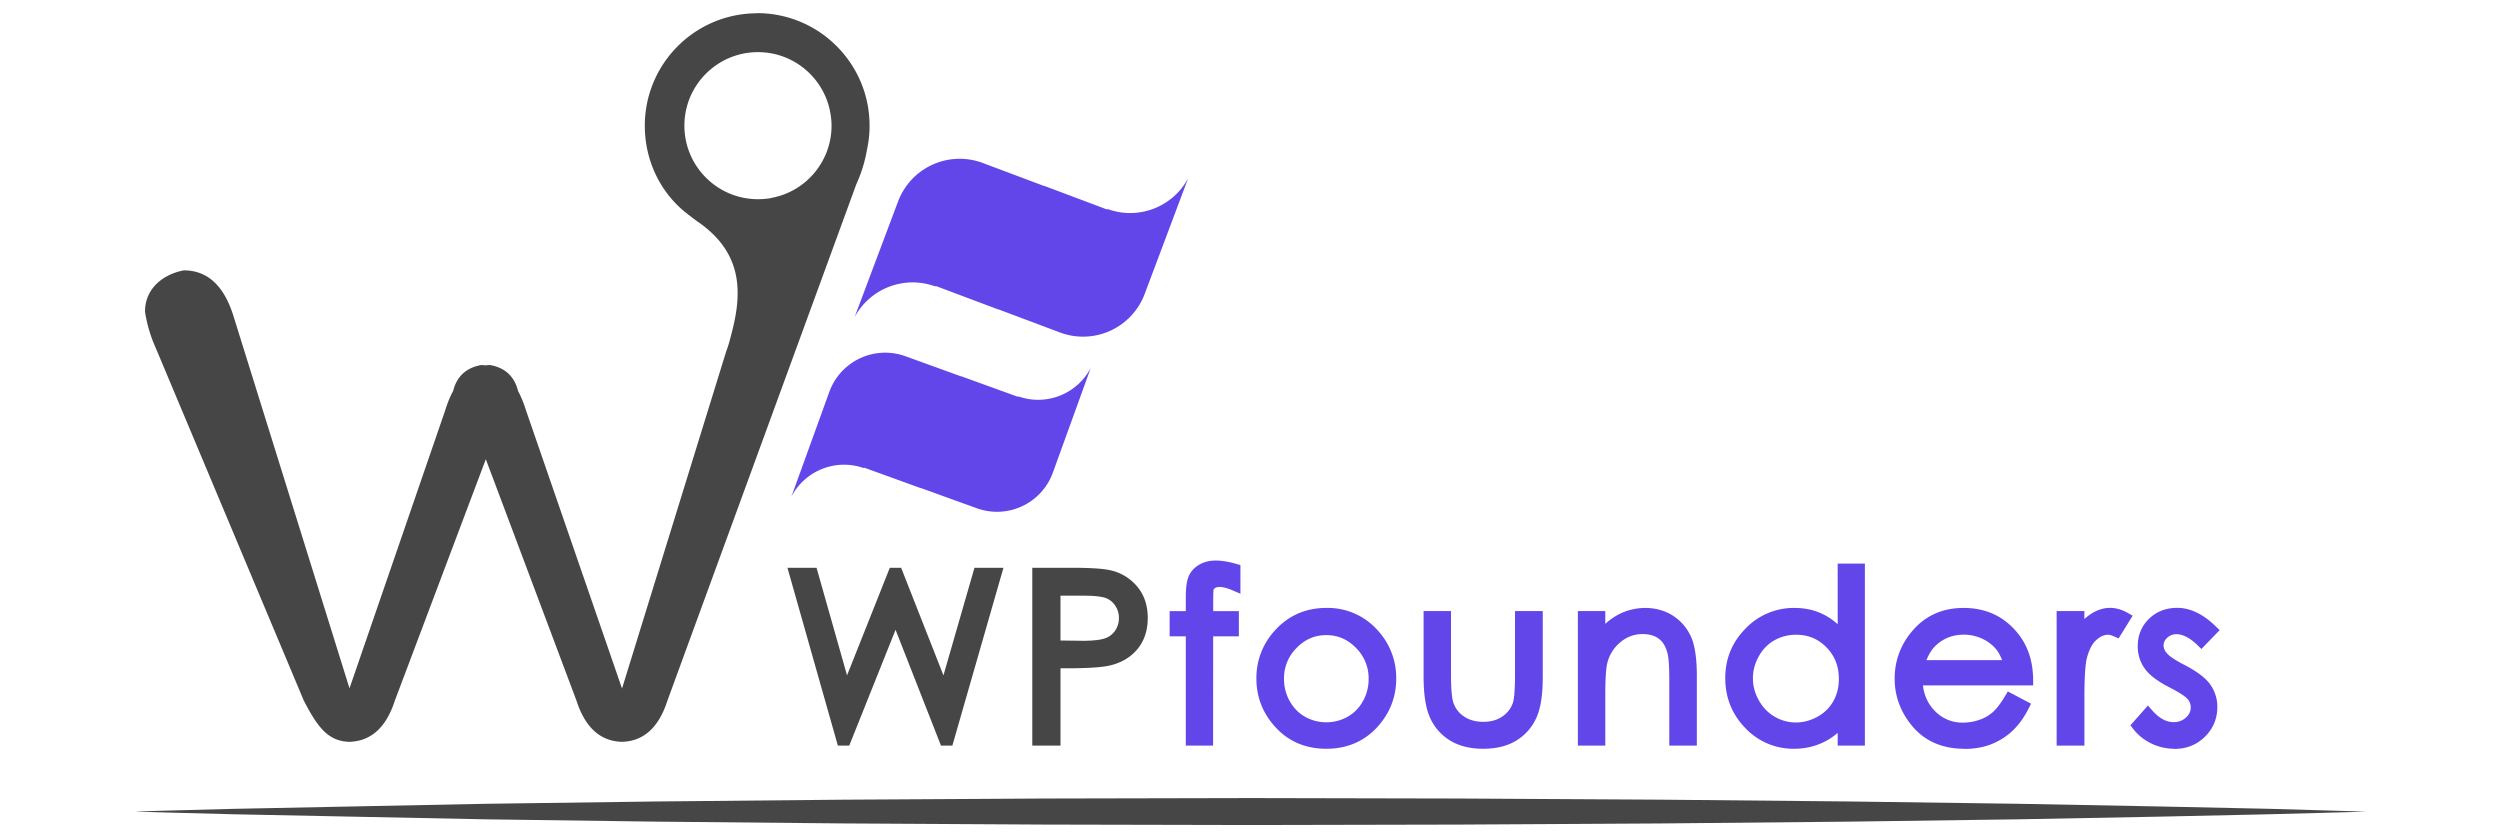 <?xml version="1.0" encoding="utf-8"?><svg xmlns="http://www.w3.org/2000/svg" width="180" height="60"><path d="M85.546 12.837l-3.13 8.33a4.74 4.74 0 0 1-6.105 2.769l-4.437-1.667-.005.01-4.478-1.683-.062.023a4.74 4.74 0 0 0-5.798 2.216l3.13-8.33a4.74 4.74 0 0 1 6.105-2.769l4.437 1.667.005-.012 4.478 1.684.062-.024c2.24.817 4.702-.16 5.797-2.215zM54.22 24.585a7.58 7.58 0 0 0 .283-.992l-.283.992zm24.32 1.892l-2.732 7.55a4.28 4.28 0 0 1-5.479 2.567l-4.023-1.455-.004.01-4.06-1.47-.055.022c-2.03-.712-4.243.2-5.208 2.063l2.732-7.55a4.28 4.28 0 0 1 5.479-2.566l4.022 1.456.004-.01 4.06 1.47.055-.02c2.03.712 4.243-.198 5.208-2.064z" fill="#6246ea"/><g fill="#464646"><path d="M54.52.956c-4.472 0-8.094 3.623-8.094 8.1 0 2.556 1.163 4.867 3.035 6.32.274.217.724.555.92.685 3.237 2.32 3.02 5.268 2.243 8.13-.004.02-.004.034-.015.048a8.26 8.26 0 0 1-.323 1.061l-7.5 24.273-6.922-20.048c-.164-.526-.352-.984-.564-1.374-.26-1.048-.93-1.67-2-1.867a2.56 2.56 0 0 0-.342.024c-.102-.015-.208-.024-.32-.024-1.08.197-1.75.82-2.012 1.867-.217.4-.405.848-.564 1.374L25.164 49.56l-8.37-26.854c-.685-2.16-1.872-3.24-3.56-3.24-1.423.265-2.793 1.254-2.793 2.972.136.897.396 1.785.787 2.648l10.646 25.358c.96 1.848 1.712 2.92 3.266 2.967h.024c1.553-.048 2.643-1.037 3.266-2.967l6.55-17.38 6.526 17.38c.623 1.93 1.708 2.92 3.266 2.967h.024c1.554-.048 2.64-1.037 3.26-2.967l13.608-37.202c.367-.805.618-1.63.757-2.46a7.94 7.94 0 0 0 .188-1.736c-.001-4.468-3.624-8.1-8.1-8.1zm1.028 13.3c-.314.058-.642.086-.975.086-2.923 0-5.296-2.368-5.296-5.296 0-2.923 2.374-5.292 5.296-5.292 2.47 0 4.544 1.694 5.128 3.98.1.42.17.86.17 1.313 0 2.596-1.867 4.752-4.322 5.2zM9.854 58.426l1.803-.053 5.095-.135 18.185-.365 12.15-.165 13.56-.13 14.5-.084 14.972-.033 14.97.033 14.5.082 13.56.13 12.15.166 10.27.195 7.917.17 6.897.2-1.802.052-5.095.136-7.917.172-10.27.194-12.15.167-13.56.13-14.5.082-14.97.032-14.972-.033-14.5-.083-13.56-.13-12.15-.165-18.185-.365-5.095-.135-1.803-.052zM57.248 41.3h1.228l2.444 8.623 3.43-8.623h.25l3.4 8.623 2.486-8.623h1.22l-3.438 11.967h-.222l-3.55-9.055-3.62 9.055h-.223L57.248 41.3z"/><path d="M68.572 53.684h-.822l-3.27-8.338-3.334 8.338h-.82l-3.63-12.803h2.096l2.195 7.745 3.08-7.745h.816l3.046 7.746 2.233-7.746h2.087L68.57 53.684zM57.8 41.716l3 10.585 3.687-9.224 3.614 9.218 3.04-10.58h-.35l-2.74 9.502-3.577-9.1-3.62 9.1-2.693-9.503h-.36zm16.942-.416h2.384c1.366 0 2.3.06 2.766.18.684.168 1.242.513 1.676 1.036s.65 1.18.65 1.974-.2 1.455-.635 1.973-1.006.867-1.75 1.045c-.542.13-1.556.196-3.042.196h-.854v5.563H74.74V41.3zm1.196 1.172v4.06l2.026.024c.82 0 1.418-.074 1.798-.223a1.84 1.84 0 0 0 .895-.724 2 2 0 0 0 .326-1.116 1.97 1.97 0 0 0-.326-1.1c-.217-.334-.503-.57-.858-.7s-.937-.2-1.745-.2h-2.116z"/><path d="M76.355 53.684h-2.03V40.88h2.802c1.412 0 2.35.063 2.867.19a3.49 3.49 0 0 1 1.896 1.176c.496.598.748 1.352.748 2.24 0 .893-.246 1.645-.73 2.236s-1.144.988-1.975 1.188c-.58.14-1.607.207-3.14.207h-.437v5.565zm-1.196-.835h.36v-5.564h1.27c1.446 0 2.438-.062 2.945-.185.658-.157 1.156-.453 1.523-.902s.54-1.004.54-1.71c0-.698-.18-1.257-.555-1.707-.378-.457-.854-.75-1.454-.898-.307-.076-1.018-.167-2.667-.167h-1.967V52.85zm2.804-5.876l-2.443-.03v-4.89h2.533c.87 0 1.5.08 1.898.24.436.173.79.466 1.055.87.26.4.393.848.393 1.328 0 .492-.132.943-.393 1.345a2.27 2.27 0 0 1-1.092.883c-.432.17-1.07.253-1.95.253zm-1.608-.856l1.613.02c.946 0 1.415-.105 1.64-.194a1.42 1.42 0 0 0 .697-.563c.174-.266.258-.557.258-.888a1.55 1.55 0 0 0-.258-.872c-.17-.262-.387-.44-.663-.55-.208-.083-.655-.18-1.59-.18h-1.698v3.23z"/></g><g fill="#6246ea"><path d="M88.9 40.998v1.114c-.417-.18-.775-.27-1.073-.27-.223 0-.407.045-.554.135s-.24.192-.276.31-.057.428-.057.932v1.196h1.848v.983h-1.85l-.006 7.867h-1.14v-7.867H84.63v-.983h1.164V43.03c0-.634.058-1.086.174-1.357s.314-.5.594-.656.617-.247 1.013-.247c.37 0 .81.075 1.326.227z"/><path d="M87.35 53.684h-1.973v-7.867h-1.164V44h1.164v-.967c0-.698.068-1.196.2-1.523.15-.353.4-.638.764-.85.644-.38 1.483-.4 2.67-.06l.3.088v2.06l-.58-.248c-.582-.248-1.034-.3-1.246-.16-.08.05-.097.08-.097.08-.005.02-.037.168-.037.803V44h1.847v1.818h-1.85l-.005 7.867zm-1.14-.835h.305l.006-7.867h1.85v-.15h-1.85l.002-1.613c0-.725.037-.938.078-1.062.068-.212.222-.394.457-.536.354-.215.84-.256 1.426-.1v-.204c-.78-.194-1.322-.168-1.7.06a.98.98 0 0 0-.422.46c-.064.15-.14.48-.14 1.193v1.8h-1.164v.15h1.164v7.867zm9.3-8.66c1.362 0 2.493.493 3.4 1.48a4.61 4.61 0 0 1 1.223 3.197 4.6 4.6 0 0 1-1.293 3.242c-.863.926-1.967 1.387-3.32 1.387-1.36 0-2.47-.463-3.33-1.387s-1.3-2.007-1.3-3.242a4.59 4.59 0 0 1 1.222-3.189c.895-.992 2.028-1.488 3.398-1.488zm-.005 1.114c-.947 0-1.762.35-2.44 1.05s-1.02 1.545-1.02 2.538c0 .64.154 1.236.465 1.8a3.31 3.31 0 0 0 1.257 1.282 3.45 3.45 0 0 0 1.739.451 3.45 3.45 0 0 0 1.739-.451c.528-.3.947-.73 1.257-1.282a3.6 3.6 0 0 0 .465-1.79 3.5 3.5 0 0 0-1.023-2.538c-.684-.7-1.497-1.05-2.438-1.05z"/><path d="M95.5 53.912c-1.473 0-2.695-.512-3.636-1.52-.93-1-1.403-2.187-1.403-3.526a5.02 5.02 0 0 1 1.33-3.47c.974-1.078 2.22-1.626 3.708-1.626a4.8 4.8 0 0 1 3.698 1.618 5.03 5.03 0 0 1 1.331 3.478c0 1.34-.473 2.525-1.403 3.526-.94 1-2.16 1.52-3.626 1.52zm0-9.308c-1.26 0-2.27.442-3.1 1.352a4.15 4.15 0 0 0-1.114 2.9 4.16 4.16 0 0 0 1.18 2.957c.785.845 1.775 1.255 3.024 1.255 1.242 0 2.23-.4 3.015-1.255.793-.853 1.18-1.82 1.18-2.957s-.365-2.1-1.115-2.917a3.94 3.94 0 0 0-3.08-1.345zm-.005 8.225a3.88 3.88 0 0 1-1.945-.507c-.592-.336-1.068-.822-1.415-1.44a4.01 4.01 0 0 1-.52-1.993c0-1.102.383-2.054 1.14-2.83s1.68-1.176 2.74-1.176c1.053 0 1.975.396 2.735 1.174s1.144 1.73 1.144 2.83c0 .7-.174 1.38-.52 1.993a3.68 3.68 0 0 1-1.414 1.44 3.88 3.88 0 0 1-1.945.507zm0-7.1c-.836 0-1.537.303-2.142.924a3.06 3.06 0 0 0-.903 2.247 3.2 3.2 0 0 0 .413 1.585c.273.485.634.857 1.1 1.123a3.15 3.15 0 0 0 3.065 0 2.88 2.88 0 0 0 1.101-1.123 3.2 3.2 0 0 0 .412-1.585 3.07 3.07 0 0 0-.906-2.247c-.608-.622-1.307-.924-2.14-.924zm7.41-1.314h1.14v4.133c0 1 .055 1.703.164 2.083.162.542.475.97.932 1.285s1.007.47 1.643.47 1.176-.152 1.617-.46a2.37 2.37 0 0 0 .916-1.207c.115-.343.172-1.066.172-2.173v-4.133h1.163v4.344c0 1.22-.143 2.14-.427 2.758a3.25 3.25 0 0 1-1.285 1.452c-.572.35-1.3.525-2.152.525s-1.582-.175-2.16-.525a3.22 3.22 0 0 1-1.293-1.465c-.283-.627-.428-1.567-.428-2.826v-4.263z"/><path d="M106.797 53.912c-.936 0-1.734-.197-2.376-.586a3.66 3.66 0 0 1-1.457-1.648c-.313-.688-.465-1.67-.465-3v-4.68h1.974v4.55c0 1.202.08 1.733.146 1.968.135.447.387.795.768 1.055.392.27.852.4 1.406.4s1.006-.127 1.38-.387a1.92 1.92 0 0 0 .76-.998c.067-.202.148-.723.148-2.038v-4.55h1.998v4.76c0 1.293-.152 2.253-.465 2.933-.318.7-.805 1.242-1.447 1.635-.636.388-1.433.585-2.37.585zm-3.463-9.08v3.846c0 1.2.13 2.085.4 2.654a2.8 2.8 0 0 0 1.13 1.28c.507.307 1.163.465 1.943.465s1.43-.155 1.934-.464a2.83 2.83 0 0 0 1.125-1.271c.258-.56.4-1.43.4-2.583v-3.927h-.328v3.716c0 1.18-.062 1.9-.193 2.305a2.77 2.77 0 0 1-1.074 1.419c-.513.354-1.137.533-1.855.533s-1.35-.184-1.878-.545a2.74 2.74 0 0 1-1.097-1.51c-.122-.425-.18-1.145-.18-2.202v-3.716h-.305zm10.69-.417h1.14V46c.455-.606.96-1.062 1.513-1.362a3.73 3.73 0 0 1 1.806-.451c.662 0 1.248.168 1.762.504a3.01 3.01 0 0 1 1.135 1.359c.244.57.365 1.455.365 2.66v4.556h-1.138v-4.222c0-1.02-.042-1.7-.128-2.042-.13-.586-.385-1.025-.76-1.322s-.862-.443-1.464-.443c-.7 0-1.307.23-1.852.684s-.905 1.02-1.078 1.692c-.107.438-.162 1.242-.162 2.407v3.246h-1.14v-8.85z"/><path d="M122.162 53.684h-1.973v-4.64c0-1.22-.063-1.73-.115-1.942-.113-.502-.314-.857-.614-1.094s-.694-.354-1.204-.354a2.38 2.38 0 0 0-1.584.586 2.77 2.77 0 0 0-.941 1.477c-.1.4-.15 1.177-.15 2.303v3.664h-1.974v-9.686h1.974v.92a4.57 4.57 0 0 1 .896-.645c1.244-.678 2.854-.68 3.996.07.58.38 1.014.9 1.3 1.544.27.628.4 1.552.4 2.824v4.975zm-1.14-.835h.304V48.7c0-1.142-.1-1.98-.332-2.495a2.58 2.58 0 0 0-.98-1.175c-.897-.6-2.15-.575-3.14-.034-.497.27-.962.7-1.38 1.246l-.75 1v-2.42h-.305v8.017h.305v-2.83c0-1.2.057-2.03.176-2.508.195-.76.603-1.4 1.215-1.912.62-.518 1.332-.78 2.12-.78.695 0 1.274.18 1.723.533s.755.88.908 1.557c.092.372.137 1.072.137 2.135v3.804zm12.832-11.85v12.268h-1.123v-1.52c-.477.58-1.013 1.017-1.607 1.3s-1.242.44-1.947.44c-1.252 0-2.322-.455-3.2-1.363s-1.33-2.013-1.33-3.314a4.48 4.48 0 0 1 1.342-3.27c.895-.905 1.97-1.357 3.23-1.357.728 0 1.384.154 1.974.463s1.104.773 1.55 1.392V41h1.122zm-4.552 4.287c-.634 0-1.22.156-1.755.468s-.963.75-1.28 1.313a3.59 3.59 0 0 0 .003 3.575c.32.567.75 1.012 1.3 1.328s1.117.476 1.734.476a3.55 3.55 0 0 0 1.771-.471c.56-.315.988-.74 1.3-1.276s.45-1.14.45-1.813c0-1.023-.337-1.88-1.012-2.567s-1.504-1.033-2.5-1.033z"/><path d="M129.176 53.912a4.75 4.75 0 0 1-3.509-1.488c-.96-.985-1.448-2.198-1.448-3.607 0-1.383.492-2.582 1.463-3.564a4.8 4.8 0 0 1 3.526-1.482c.8 0 1.52.172 2.167.512a4.58 4.58 0 0 1 .938.66V40.58h1.958v13.104h-1.958v-.918c-.314.268-.65.5-1.003.664-.65.32-1.37.482-2.134.482zm.032-9.308a3.94 3.94 0 0 0-2.933 1.235c-.822.832-1.22 1.806-1.22 2.978 0 1.2.396 2.2 1.2 3.023a3.88 3.88 0 0 0 2.91 1.237c.637 0 1.23-.134 1.764-.396.538-.268 1.032-.67 1.47-1.2l.74-.9v2.27h.287V41.415h-.287v5.924l-.757-1.053c-.403-.562-.876-.987-1.405-1.267-.525-.275-1.125-.415-1.778-.415zm.085 8.257a3.78 3.78 0 0 1-1.945-.533c-.602-.353-1.086-.852-1.44-1.483s-.533-1.3-.533-2c0-.698.18-1.37.53-1.993a3.87 3.87 0 0 1 1.434-1.469c.6-.347 1.26-.523 1.966-.523 1.098 0 2.036.4 2.788 1.157s1.13 1.728 1.13 2.86c0 .742-.17 1.42-.504 2.017s-.824 1.085-1.446 1.436-1.286.523-1.98.523zm.01-7.158c-.563 0-1.07.135-1.546.4s-.844.654-1.125 1.156-.422 1.03-.422 1.584c0 .547.143 1.08.426 1.582.285.508.656.893 1.135 1.174.957.563 2.106.555 3.1 0 .495-.278.863-.644 1.13-1.115s.396-1.012.396-1.6c0-.918-.292-1.662-.893-2.275s-1.315-.907-2.192-.907zm15.415 4.627l.96.505c-.315.618-.68 1.117-1.092 1.496s-.877.67-1.393.867-1.1.297-1.75.297c-1.443 0-2.574-.474-3.387-1.42s-1.223-2.016-1.223-3.2c0-1.123.346-2.123 1.035-3.002.873-1.117 2.043-1.676 3.5-1.676 1.5 0 2.714.572 3.615 1.716.64.8.966 1.817.977 3.026h-7.964c.02 1.028.35 1.87.985 2.528s1.42.986 2.354.986a3.79 3.79 0 0 0 1.314-.234 3.44 3.44 0 0 0 1.088-.624c.3-.26.625-.677.972-1.256zm0-2.384c-.152-.607-.374-1.092-.665-1.455s-.674-.656-1.15-.88a3.5 3.5 0 0 0-1.507-.334c-.87 0-1.616.28-2.24.838-.456.407-.802 1.017-1.035 1.83h6.598z"/><path d="M141.443 53.912c-1.564 0-2.8-.527-3.703-1.565-.88-1.02-1.324-2.2-1.324-3.48a5.16 5.16 0 0 1 1.124-3.26c.953-1.22 2.244-1.836 3.838-1.836 1.636 0 2.962.63 3.942 1.875.697.88 1.055 1.982 1.066 3.28l.004.422h-7.938c.087.73.364 1.328.84 1.82a2.72 2.72 0 0 0 2.055.86 3.59 3.59 0 0 0 1.17-.2 2.89 2.89 0 0 0 .957-.547c.266-.23.563-.62.886-1.155l.203-.34 1.674.88-.187.367c-.337.66-.733 1.203-1.182 1.614a4.78 4.78 0 0 1-1.524.948c-.562.217-1.202.327-1.9.327zm-.065-9.308c-1.343 0-2.383.497-3.18 1.518a4.28 4.28 0 0 0-.945 2.744c0 1.1.365 2.06 1.12 2.937.736.858 1.742 1.275 3.07 1.275.596 0 1.135-.1 1.6-.27a3.96 3.96 0 0 0 1.26-.784c.292-.268.56-.6.804-1.018l-.24-.127c-.294.45-.572.785-.845 1.02a3.85 3.85 0 0 1-1.217.7c-.475.174-.96.26-1.46.26a3.56 3.56 0 0 1-2.655-1.113c-.707-.73-1.077-1.678-1.103-2.8l-.01-.427h7.956c-.074-.925-.365-1.714-.87-2.35-.827-1.05-1.9-1.558-3.288-1.558zm3.874 3.76h-7.687l.153-.533c.254-.887.644-1.568 1.157-2.026.7-.626 1.548-.944 2.52-.944.586 0 1.15.126 1.684.373s.973.584 1.3.997.576.952.743 1.614l.13.52zm-6.55-.836h5.45c-.117-.3-.26-.57-.426-.777-.247-.3-.584-.566-1-.762a3.17 3.17 0 0 0-1.331-.293c-.77 0-1.412.24-1.963.73-.3.263-.535.632-.728 1.102zm9.793-3.113h1.164v1.294c.348-.5.712-.9 1.1-1.145s.786-.377 1.203-.377c.314 0 .65.1 1 .3l-.594.96c-.24-.102-.44-.153-.604-.153-.38 0-.744.155-1.098.468s-.62.796-.805 1.45c-.142.505-.212 1.525-.212 3.06v2.993h-1.164v-8.85z"/><path d="M150.076 53.684h-1.998v-9.686h1.998v.574a3.39 3.39 0 0 1 .452-.356c.804-.525 1.686-.63 2.646-.1l.38.213-1.013 1.636-.33-.143c-.23-.1-.364-.12-.438-.12-.277 0-.545.12-.82.363-.3.256-.52.678-.68 1.252-.1.32-.195 1.092-.195 2.946v3.412zm-1.164-.835h.33v-2.576c0-1.588.072-2.626.227-3.17.1-.318.2-.604.328-.853l-.555.814v-2.23h-.33v8.017zm3.05-8.245c-.337 0-.656.102-.975.3-.223.146-.443.348-.658.6l.07-.065c.43-.38.892-.572 1.374-.572a1.59 1.59 0 0 1 .426.064l.166-.268a1.26 1.26 0 0 0-.404-.071zm7.258.78l-.73.757c-.6-.592-1.204-.887-1.786-.887a1.35 1.35 0 0 0-.951.366c-.263.244-.395.53-.395.854 0 .286.107.56.326.82.217.266.673.577 1.37.936.848.44 1.424.863 1.73 1.27a2.31 2.31 0 0 1 .448 1.391c0 .727-.256 1.343-.767 1.847s-1.148.757-1.914.757a3.34 3.34 0 0 1-1.463-.334c-.464-.222-.85-.528-1.152-.918l.715-.814c.582.656 1.2.984 1.852.984a1.66 1.66 0 0 0 1.166-.44c.32-.294.48-.638.48-1.033a1.32 1.32 0 0 0-.317-.87c-.212-.25-.7-.564-1.435-.944-.8-.412-1.342-.82-1.63-1.22s-.432-.86-.432-1.374c0-.673.23-1.23.688-1.676s1.04-.667 1.74-.667c.814-.001 1.636.397 2.46 1.194z"/><path d="M156.55 53.912a3.79 3.79 0 0 1-1.643-.375c-.52-.25-.96-.6-1.303-1.04l-.213-.273 1.258-1.427.313.353c.504.568 1.007.844 1.54.844.353 0 .642-.107.885-.33.235-.215.345-.445.345-.725 0-.227-.07-.424-.222-.604-.095-.113-.396-.376-1.303-.84-.867-.446-1.45-.888-1.78-1.35-.34-.472-.51-1.016-.51-1.618 0-.788.274-1.452.815-1.976s1.222-.785 2.03-.785c.924 0 1.85.44 2.752 1.314l.3.29-1.313 1.357-.3-.29c-.822-.8-1.65-1-2.164-.514-.178.165-.26.34-.26.548 0 .188.075.37.23.554.126.154.44.42 1.24.832.913.475 1.525.928 1.87 1.4a2.74 2.74 0 0 1 .531 1.642c0 .84-.3 1.56-.89 2.143s-1.33.88-2.206.88zm-2.06-1.67c.22.22.48.4.775.54.406.195.838.294 1.283.294.657 0 1.188-.208 1.62-.637s.643-.934.643-1.55c0-.43-.12-.804-.37-1.146-.262-.35-.795-.734-1.583-1.145-.754-.387-1.245-.728-1.5-1.04-.277-.333-.42-.7-.42-1.085 0-.444.178-.834.53-1.16.763-.708 1.938-.626 3 .247l.153-.156c-1.26-1.055-2.54-.995-3.31-.25-.377.365-.562.816-.562 1.376a1.87 1.87 0 0 0 .354 1.131c.25.347.748.714 1.482 1.093.81.414 1.31.746 1.56 1.045.28.335.418.717.418 1.14 0 .516-.207.968-.617 1.342-.854.782-2.213.738-3.28-.24l-.174.2z"/></g></svg>